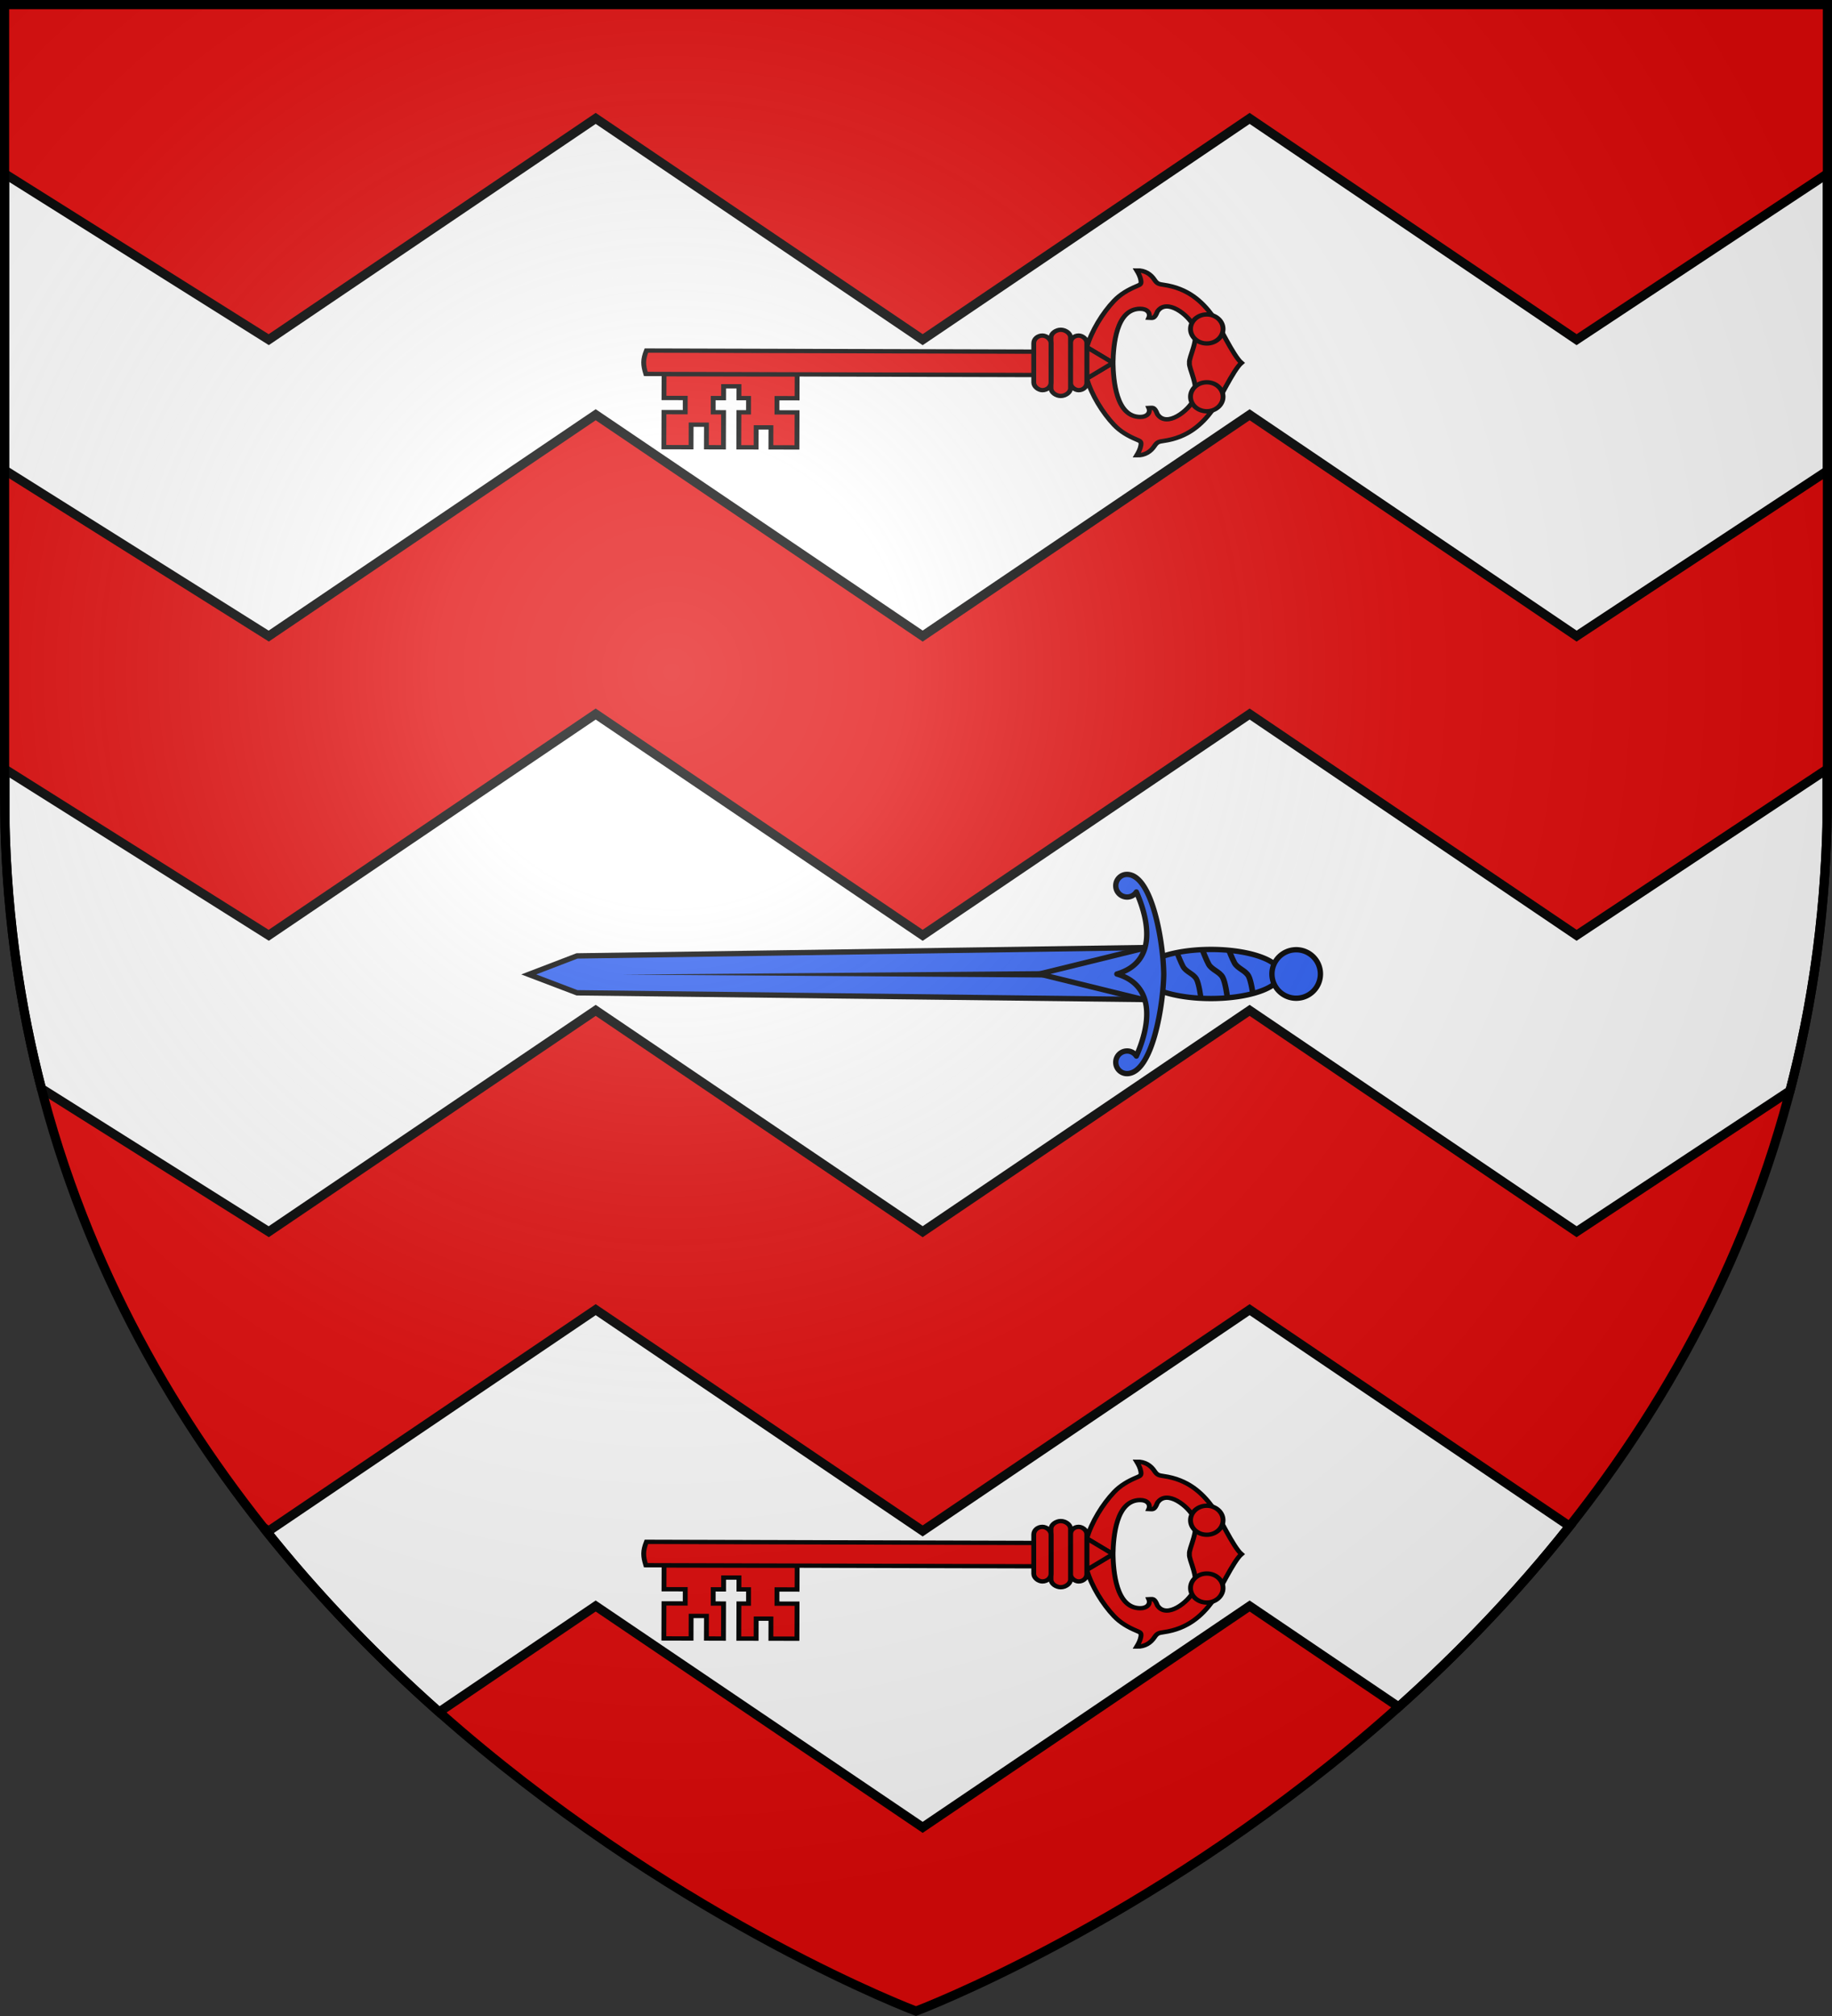 <svg xmlns="http://www.w3.org/2000/svg" xmlns:xlink="http://www.w3.org/1999/xlink" width="600" height="660" viewBox="-300 -300 600 660"><rect x="-300" y="-300" width="600" height="660" fill="#333333" stroke="none"/><defs><path id="a" d="M0 0v1h.5z" transform="rotate(18 3.157 -.5)"/><path id="b" d="M0 0v1h.5z" transform="rotate(18 3.157 -.5)"/><path id="c" d="M0 0v1h.5z" transform="rotate(18 3.157 -.5)"/><path id="e" d="M0 0v1h.5z" transform="rotate(18 3.157 -.5)"/><path id="f" d="M0 0v1h.5z" transform="rotate(18 3.157 -.5)"/><path id="h" d="M0 0v1h.5z" transform="rotate(18 3.157 -.5)"/><path id="i" d="M0 0v1h.5z" transform="rotate(18 3.157 -.5)"/><path id="k" d="M0 0v1h.5z" transform="rotate(18 3.157 -.5)"/><path id="l" d="M0 0v1h.5z" transform="rotate(18 3.157 -.5)"/><path id="n" d="M0 0v1h.5z" transform="rotate(18 3.157 -.5)"/><path id="o" d="M0 0v1h.5z" transform="rotate(18 3.157 -.5)"/><path id="q" d="M0 0v1h.5z" transform="rotate(18 3.157 -.5)"/><path id="r" d="M0 0v1h.5z" transform="rotate(18 3.157 -.5)"/><path id="t" d="M0 0v1h.5z" transform="rotate(18 3.157 -.5)"/><path id="u" d="M0 0v1h.5z" transform="rotate(18 3.157 -.5)"/><path id="w" d="M0 0v1h.5z" transform="rotate(18 3.157 -.5)"/><path id="x" d="M0 0v1h.5Z" transform="rotate(18 3.157 -.5)"/><path id="z" d="M0 0v1h.5z" transform="rotate(18 3.157 -.5)"/><path id="A" d="M0 0v1h.5z" transform="rotate(18 3.157 -.5)"/><path id="B" d="M0 0v1h.5z" transform="rotate(18 3.157 -.5)"/><path id="D" d="M0 0v1h.5z" transform="rotate(18 3.157 -.5)"/><path id="E" d="M0 0v1h.5z" transform="rotate(18 3.157 -.5)"/><path id="G" d="M0 0v1h.5z" transform="rotate(18 3.157 -.5)"/><path id="H" d="M0 0v1h.5z" transform="rotate(18 3.157 -.5)"/><path id="J" d="M0 0v1h.5z" transform="rotate(18 3.157 -.5)"/><path id="K" d="M0 0v1h.5z" transform="rotate(18 3.157 -.5)"/><path id="L" d="M0 0v1h.5z" transform="rotate(18 3.157 -.5)"/><path id="N" d="M0 0v1h.5z" transform="rotate(18 3.157 -.5)"/><path id="O" d="M0 0v1h.5z" transform="rotate(18 3.157 -.5)"/><path id="Q" d="M0 0v1h.5z" transform="rotate(18 3.157 -.5)"/><path id="R" d="M0 0v1h.5z" transform="rotate(18 3.157 -.5)"/><path id="T" d="M0 0v1h.5z" transform="rotate(18 3.157 -.5)"/><path id="U" d="M0 0v1h.5z" transform="rotate(18 3.157 -.5)"/><path id="V" d="M0 0v1h.5z" transform="rotate(18 3.157 -.5)"/><path id="X" d="M0 0v1h.5z" transform="rotate(18 3.157 -.5)"/><path id="Y" d="M0 0v1h.5z" transform="rotate(18 3.157 -.5)"/><path id="aa" d="M0 0v1h.5z" transform="rotate(18 3.157 -.5)"/><path id="ab" d="M0 0v1h.5z" transform="rotate(18 3.157 -.5)"/><path id="ad" d="M0 0v1h.5z" transform="rotate(18 3.157 -.5)"/><path id="ae" d="M0 0v1h.5z" transform="rotate(18 3.157 -.5)"/><path id="af" d="M0 0v1h.5z" transform="rotate(18 3.157 -.5)"/><path id="ah" d="M0 0v1h.5z" transform="rotate(18 3.157 -.5)"/><path id="ai" d="M0 0v1h.5z" transform="rotate(18 3.157 -.5)"/><path id="aj" d="M0 0v1h.5z" transform="rotate(18 3.157 -.5)"/><path id="al" d="M0 0v1h.5z" transform="rotate(18 3.157 -.5)"/><path id="am" d="M0 0v1h.5z" transform="rotate(18 3.157 -.5)"/><path id="an" d="M0 0v1h.5z" transform="rotate(18 3.157 -.5)"/><path id="ap" d="M0 0v1h.5z" transform="rotate(18 3.157 -.5)"/><path id="aq" d="M0 0v1h.5z" transform="rotate(18 3.157 -.5)"/><path id="as" d="M0 0v1h.5z" transform="rotate(18 3.157 -.5)"/><path id="at" d="M0 0v1h.5z" transform="rotate(18 3.157 -.5)"/><path id="au" d="M0 0v1h.5z" transform="rotate(18 3.157 -.5)"/><path id="av" d="M0 0v1h.5z" transform="rotate(18 3.157 -.5)"/><path id="aw" d="M0 0v1h.5z" transform="rotate(18 3.157 -.5)"/><path id="ay" d="M0 0v1h.5z" transform="rotate(18 3.157 -.5)"/><path id="az" d="M0 0v1h.5z" transform="rotate(18 3.157 -.5)"/><path id="aB" d="M0 0v1h.5z" transform="rotate(18 3.157 -.5)"/><path id="aC" d="M0 0v1h.5z" transform="rotate(18 3.157 -.5)"/><path id="aE" d="M0 0v1h.5z" transform="rotate(18 3.157 -.5)"/><path id="aF" d="M0 0v1h.5z" transform="rotate(18 3.157 -.5)"/><path id="aH" d="M0 0v1h.5z" transform="rotate(18 3.157 -.5)"/><path id="aI" d="M0 0v1h.5z" transform="rotate(18 3.157 -.5)"/><path id="aK" d="M0 0v1h.5z" transform="rotate(18 3.157 -.5)"/><path id="aL" d="M0 0v1h.5z" transform="rotate(18 3.157 -.5)"/><path id="aN" d="M0 0v1h.5z" transform="rotate(18 3.157 -.5)"/><path id="aO" d="M0 0v1h.5z" transform="rotate(18 3.157 -.5)"/><path id="aQ" d="M0 0v1h.5z" transform="rotate(18 3.157 -.5)"/><path id="aR" d="M0 0v1h.5z" transform="rotate(18 3.157 -.5)"/><path id="aT" d="M0 0v1h.5z" transform="rotate(18 3.157 -.5)"/><path id="aU" d="M0 0v1h.5z" transform="rotate(18 3.157 -.5)"/><path id="aW" d="M0 0v1h.5z" transform="rotate(18 3.157 -.5)"/><path id="aX" d="M0 0v1h.5z" transform="rotate(18 3.157 -.5)"/><path id="aZ" d="M0 0v1h.5z" transform="rotate(18 3.157 -.5)"/><path id="ba" d="M0 0v1h.5z" transform="rotate(18 3.157 -.5)"/><path id="bc" d="M0 0v1h.5z" transform="rotate(18 3.157 -.5)"/><path id="bd" d="M0 0v1h.5z" transform="rotate(18 3.157 -.5)"/><path id="bf" d="M0 0v1h.5z" transform="rotate(18 3.157 -.5)"/><path id="bg" d="M0 0v1h.5z" transform="rotate(18 3.157 -.5)"/><path id="bi" d="M0 0v1h.5z" transform="rotate(18 3.157 -.5)"/><path id="bj" d="M0 0v1h.5z" transform="rotate(18 3.157 -.5)"/><path id="bl" d="M0 0v1h.5z" transform="rotate(18 3.157 -.5)"/><path id="bm" d="M0 0v1h.5z" transform="rotate(18 3.157 -.5)"/><path id="bo" d="M0 0v1h.5z" transform="rotate(18 3.157 -.5)"/><path id="bp" d="M0 0v1h.5z" transform="rotate(18 3.157 -.5)"/><path id="br" d="M0 0v1h.5z" transform="rotate(18 3.157 -.5)"/><path id="bs" d="M0 0v1h.5z" transform="rotate(18 3.157 -.5)"/><path id="bu" d="M0 0v1h.5z" transform="rotate(18 3.157 -.5)"/><path id="bv" d="M0 0v1h.5z" transform="rotate(18 3.157 -.5)"/><path id="bx" d="M0 0v1h.5z" transform="rotate(18 3.157 -.5)"/><path id="by" d="M0 0v1h.5z" transform="rotate(18 3.157 -.5)"/><path id="bA" d="M0 0v1h.5z" transform="rotate(18 3.157 -.5)"/><path id="bB" d="M0 0v1h.5z" transform="rotate(18 3.157 -.5)"/><path id="bD" d="M0 0v1h.5z" transform="rotate(18 3.157 -.5)"/><path id="bE" d="M0 0v1h.5z" transform="rotate(18 3.157 -.5)"/><path id="bG" d="M0 0v1h.5z" transform="rotate(18 3.157 -.5)"/><path id="bH" d="M0 0v1h.5z" transform="rotate(18 3.157 -.5)"/><path id="bJ" d="M0 0v1h.5z" transform="rotate(18 3.157 -.5)"/><path id="bK" d="M0 0v1h.5z" transform="rotate(18 3.157 -.5)"/><path id="bM" d="M0 0v1h.5z" transform="rotate(18 3.157 -.5)"/><path id="bN" d="M0 0v1h.5z" transform="rotate(18 3.157 -.5)"/><path id="bP" d="M0 0v1h.5z" transform="rotate(18 3.157 -.5)"/><path id="bQ" d="M0 0v1h.5z" transform="rotate(18 3.157 -.5)"/><path id="bR" d="M0 0v1h.5z" transform="rotate(18 3.157 -.5)"/><path id="bS" d="M0 0v1h.5z" transform="rotate(18 3.157 -.5)"/><path id="bT" d="M0 0v1h.5z" transform="rotate(18 3.157 -.5)"/><path id="bU" d="M0 0v1h.5z" transform="rotate(18 3.157 -.5)"/><path id="bV" d="M0 0v1h.5z" transform="rotate(18 3.157 -.5)"/><path id="bW" d="M0 0v1h.5z" transform="rotate(18 3.157 -.5)"/><path id="bX" d="M0 0v1h.5z" transform="rotate(18 3.157 -.5)"/><path id="bY" d="M0 0v1h.5z" transform="rotate(18 3.157 -.5)"/><path id="bZ" d="M0 0v1h.5z" transform="rotate(18 3.157 -.5)"/><path id="ca" d="M0 0v1h.5z" transform="rotate(18 3.157 -.5)"/><path id="cb" d="M0 0v1h.5z" transform="rotate(18 3.157 -.5)"/><path id="cc" d="M0 0v1h.5z" transform="rotate(18 3.157 -.5)"/><path id="cd" d="M0 0v1h.5z" transform="rotate(18 3.157 -.5)"/><path id="ce" d="M0 0v1h.5z" transform="rotate(18 3.157 -.5)"/><path id="cg" d="M0 0v1h.5z" transform="rotate(18 3.157 -.5)"/><path id="ch" d="M0 0v1h.5z" transform="rotate(18 3.157 -.5)"/><path id="cj" d="M0 0v1h.5z" transform="rotate(18 3.157 -.5)"/><path id="ck" d="M0 0v1h.5z" transform="rotate(18 3.157 -.5)"/><path id="cm" d="M0 0v1h.5z" transform="rotate(18 3.157 -.5)"/><path id="cn" d="M0 0v1h.5z" transform="rotate(18 3.157 -.5)"/><path id="co" d="M0 0v1h.5z" transform="rotate(18 3.157 -.5)"/><path id="cq" d="M0 0v1h.5z" transform="rotate(18 3.157 -.5)"/><path id="cr" d="M0 0v1h.5z" transform="rotate(18 3.157 -.5)"/><path id="ct" d="M0 0v1h.5z" transform="rotate(18 3.157 -.5)"/><path id="cu" d="M0 0v1h.5z" transform="rotate(18 3.157 -.5)"/><path id="cv" d="M0 0v1h.5z" transform="rotate(18 3.157 -.5)"/><path id="cx" d="M0 0v1h.5z" transform="rotate(18 3.157 -.5)"/><path id="cy" d="M0 0v1h.5z" transform="rotate(18 3.157 -.5)"/><path id="cA" d="M0 0v1h.5z" transform="rotate(18 3.157 -.5)"/><path id="cC" d="M0 0v1h.5z" transform="rotate(18 3.157 -.5)"/><path id="cG" d="M-298.5-298.5h597V-40C298.5 246.2 0 358.39 0 358.39S-298.5 246.2-298.5-40z"/><radialGradient id="cF" cx="-80" cy="-80" r="405" gradientUnits="userSpaceOnUse"><stop offset="0" stop-color="#fff" stop-opacity=".31"/><stop offset=".19" stop-color="#fff" stop-opacity=".25"/><stop offset=".6" stop-color="#6b6b6b" stop-opacity=".125"/><stop offset="1" stop-opacity=".125"/></radialGradient></defs><path fill="#e20909" d="M-298.5-298.5h597v258.543C298.5 246.291 0 358.5 0 358.5S-298.5 246.291-298.5-39.957z"/><path fill="#fff" fill-rule="evenodd" stroke="#000" stroke-width="3" d="m-104.902-261.238-107.084 72.435-86.514-54.343v97.04l86.514 54.344 107.084-72.459L2.184-91.76l107.084-72.46 107.084 72.46 82.148-54.124v-97.261l-82.148 54.343-107.084-72.435L2.184-188.803zm0 195L-211.986 6.197l-86.36-54.343v18.888c.807 30.563 5.033 59.088 11.922 85.654l74.438 46.842 107.084-72.459L2.184 103.24l107.084-72.46 107.084 72.46 69.888-46.134c6.998-26.768 11.292-55.528 12.106-86.363v-18.888L216.352 6.197 109.268-66.238 2.184 6.197Zm0 195-107.084 72.435-1.68-1.056c18.066 22.748 37.688 42.814 57.475 60.343l51.289-34.705L2.184 298.24l107.084-72.46 48.794 33.018c19.294-17.26 38.39-36.92 55.995-59.152l-104.79-70.883L2.185 201.197Z"/><g id="cD" fill="#e20909" fill-opacity="1" stroke="#000" stroke-dasharray="none" stroke-linecap="butt" stroke-miterlimit="4" stroke-opacity="1" stroke-width="3.932" transform="matrix(0 .36 -.404 0 -50.24 944.38)"><path fill-rule="evenodd" d="m-2032.978 79.886 21.59.064.046-17.24 12.903.014-.046 17.24 31.84.09.067-22.055-20.501-.055.013-12.437 20.5.055.052-13.827-31.84-.091-.017 8.41-12.903-.014.017-8.411-10.74-.02.015-12.436 10.741.019v-7.798l12.903.015v7.798l31.84.091.028-14.047-18.172-.048.011-11.97 18.172.047.063-21.124-31.84-.091-.044 16.307-12.903-.014.043-16.308-21.59-.064zM-2054.464 94.202c8.288 2.93 12.942 2.744 21.244.475l1.095-350.626-21.245-.07z"/><path d="M-2057.552-262.82c-14.99-3.928-31.144-12.815-42.09-22.054-6.04-5.099-10.084-11.34-13.274-18.098-1.562-3.31-1.928-4.222-5.482-3.669-3.361.523-6.239 1.897-8.987 3.38-.177-6.923 3.65-11.513 8.41-14.345 3.693-2.198 4.07-3.5 4.699-7.462 3.121-19.63 15-31.031 27.95-39.575 7.715-5.09 36.665-16.842 43.038-23.58 6.373 6.738 35.323 18.49 43.038 23.58 12.95 8.544 24.828 19.944 27.95 39.575.63 3.961 1.006 5.264 4.699 7.462 4.76 2.832 8.586 7.422 8.41 14.346-2.749-1.484-5.626-2.858-8.987-3.38-3.555-.554-3.92.359-5.483 3.668-3.19 6.759-7.234 13-13.274 18.098-10.946 9.239-27.1 18.126-42.09 22.054l-14.263-21.23c15.596-.339 49.148-2.286 49.18-22.096.01-5.772-4.024-8.514-8.121-6.926-.11-3.062-1.555-4.51 5.606-6.967 12.664-7.559-3.415-25.447-13.398-29.557-11.585-4.77-28.095 4.314-33.267 3.586-5.173.728-21.683-8.356-33.268-3.586-9.983 4.11-26.062 21.998-13.398 29.557 7.161 2.457 5.717 3.905 5.607 6.967-4.098-1.588-8.13 1.154-8.122 6.926.031 19.81 33.584 21.757 49.18 22.096z"/><circle cx="-2074.121" cy="360.086" r="13.192" stroke-linejoin="round" transform="scale(1 -1)"/><circle cx="2012.455" cy="360.086" r="13.192" stroke-linejoin="round" transform="scale(-1)"/><path stroke-linejoin="round" d="m-2043.288-284.05-14.264 21.23h28.527z"/><rect width="49.634" height="13.192" x="-2068.105" y="249.628" stroke-linejoin="round" ry="6.596" transform="scale(1 -1)"/><path stroke-linejoin="round" d="M-2066.392-233.798h46.208c3.872 0 6.99-4.201 6.99-7.915s-3.118-7.915-6.99-7.915h-46.208c-3.872 0-6.99 4.201-6.99 7.915s3.118 7.915 6.99 7.915z"/><rect width="49.634" height="13.979" x="-2068.105" y="219.819" stroke-linejoin="round" ry="6.99" transform="scale(1 -1)"/></g><g style="stroke-width:2.323"><path d="m757.075 905.249-22.59.032 3.626 247 8.052 20.992 7.992-21.015z" style="fill:#2b5df2;stroke:#000" transform="rotate(90 649.744 106.893)scale(.753)"/><path d="m747.727 918.408-1.475 214.247-1.798-214.247z" style="fill-rule:evenodd" transform="rotate(90 649.744 106.893)scale(.753)"/><path d="m757.268 905.264-11.296 45.943-11.294-45.943Z" style="fill:#2b5df2;stroke:#000;stroke-linejoin:round" transform="rotate(90 649.744 106.893)scale(.753)"/><path d="M735.302 876.558a10.67 30.232 0 0 1 10.67-30.231 10.67 30.232 0 0 1 10.67 30.231 10.67 30.232 0 0 1-10.67 30.232 10.67 30.232 0 0 1-10.67-30.232z" style="fill:#2b5df2;stroke:#000;stroke-linejoin:round" transform="rotate(90 649.744 106.893)scale(.753)"/><path d="M735.431 839.471a10.54 10.54 0 0 1 10.542-10.541 10.54 10.54 0 0 1 10.54 10.541 10.54 10.54 0 0 1-10.54 10.541 10.54 10.54 0 0 1-10.542-10.541zM784.37 917.939c2.716 0 4.954-2.215 4.92-4.92-.142-11.042-30.052-15.79-43.307-15.943-13.254.154-43.165 4.9-43.306 15.944-.035 2.704 2.204 4.919 4.92 4.919a4.92 4.92 0 0 0 4.918-4.92c0-1.71-.87-3.158-2.196-4.04 11.474-5.102 30.35-9.574 35.664 8.477 5.314-18.051 24.19-13.579 35.664-8.477-1.326.882-2.196 2.33-2.196 4.04a4.92 4.92 0 0 0 4.92 4.92z" style="fill:#2b5df2;stroke:#000;stroke-linejoin:round" transform="rotate(90 649.744 106.893)scale(.753)"/><path d="M755.997 880.982s-5.745.736-7.81 1.864c-2.324 1.268-3.103 4.52-5.418 5.804-1.657.92-5.536 2.44-5.536 2.44" style="opacity:1;fill:#2b5df2;stroke:#000;stroke-width:2.323;stroke-linecap:butt;stroke-linejoin:round" transform="rotate(90 649.744 106.893)scale(.753)"/><path d="M755.616 869.485s-6.033.774-8.2 1.957c-2.44 1.332-3.258 4.747-5.689 6.095-1.74.965-5.813 2.561-5.813 2.561M755.061 858.242s-6.033.773-8.201 1.957c-2.44 1.332-3.258 4.746-5.688 6.094-1.74.965-5.814 2.561-5.814 2.561" style="opacity:1;fill:#2b5df2;stroke:#000;stroke-width:2.44;stroke-linecap:butt;stroke-linejoin:round" transform="rotate(90 649.744 106.893)scale(.753)"/></g><use xlink:href="#cD" width="100%" height="100%" fill="#e20909" transform="translate(0 -390)"/><g style="display:inline"><use xlink:href="#cG" width="100%" height="100%" style="fill:url(#cF)"/></g><path fill="none" stroke="#000" stroke-width="3" d="M-298.5-298.5h597v258.503C298.5 246.206 0 358.398 0 358.398S-298.5 246.206-298.5-39.997z"/></svg>